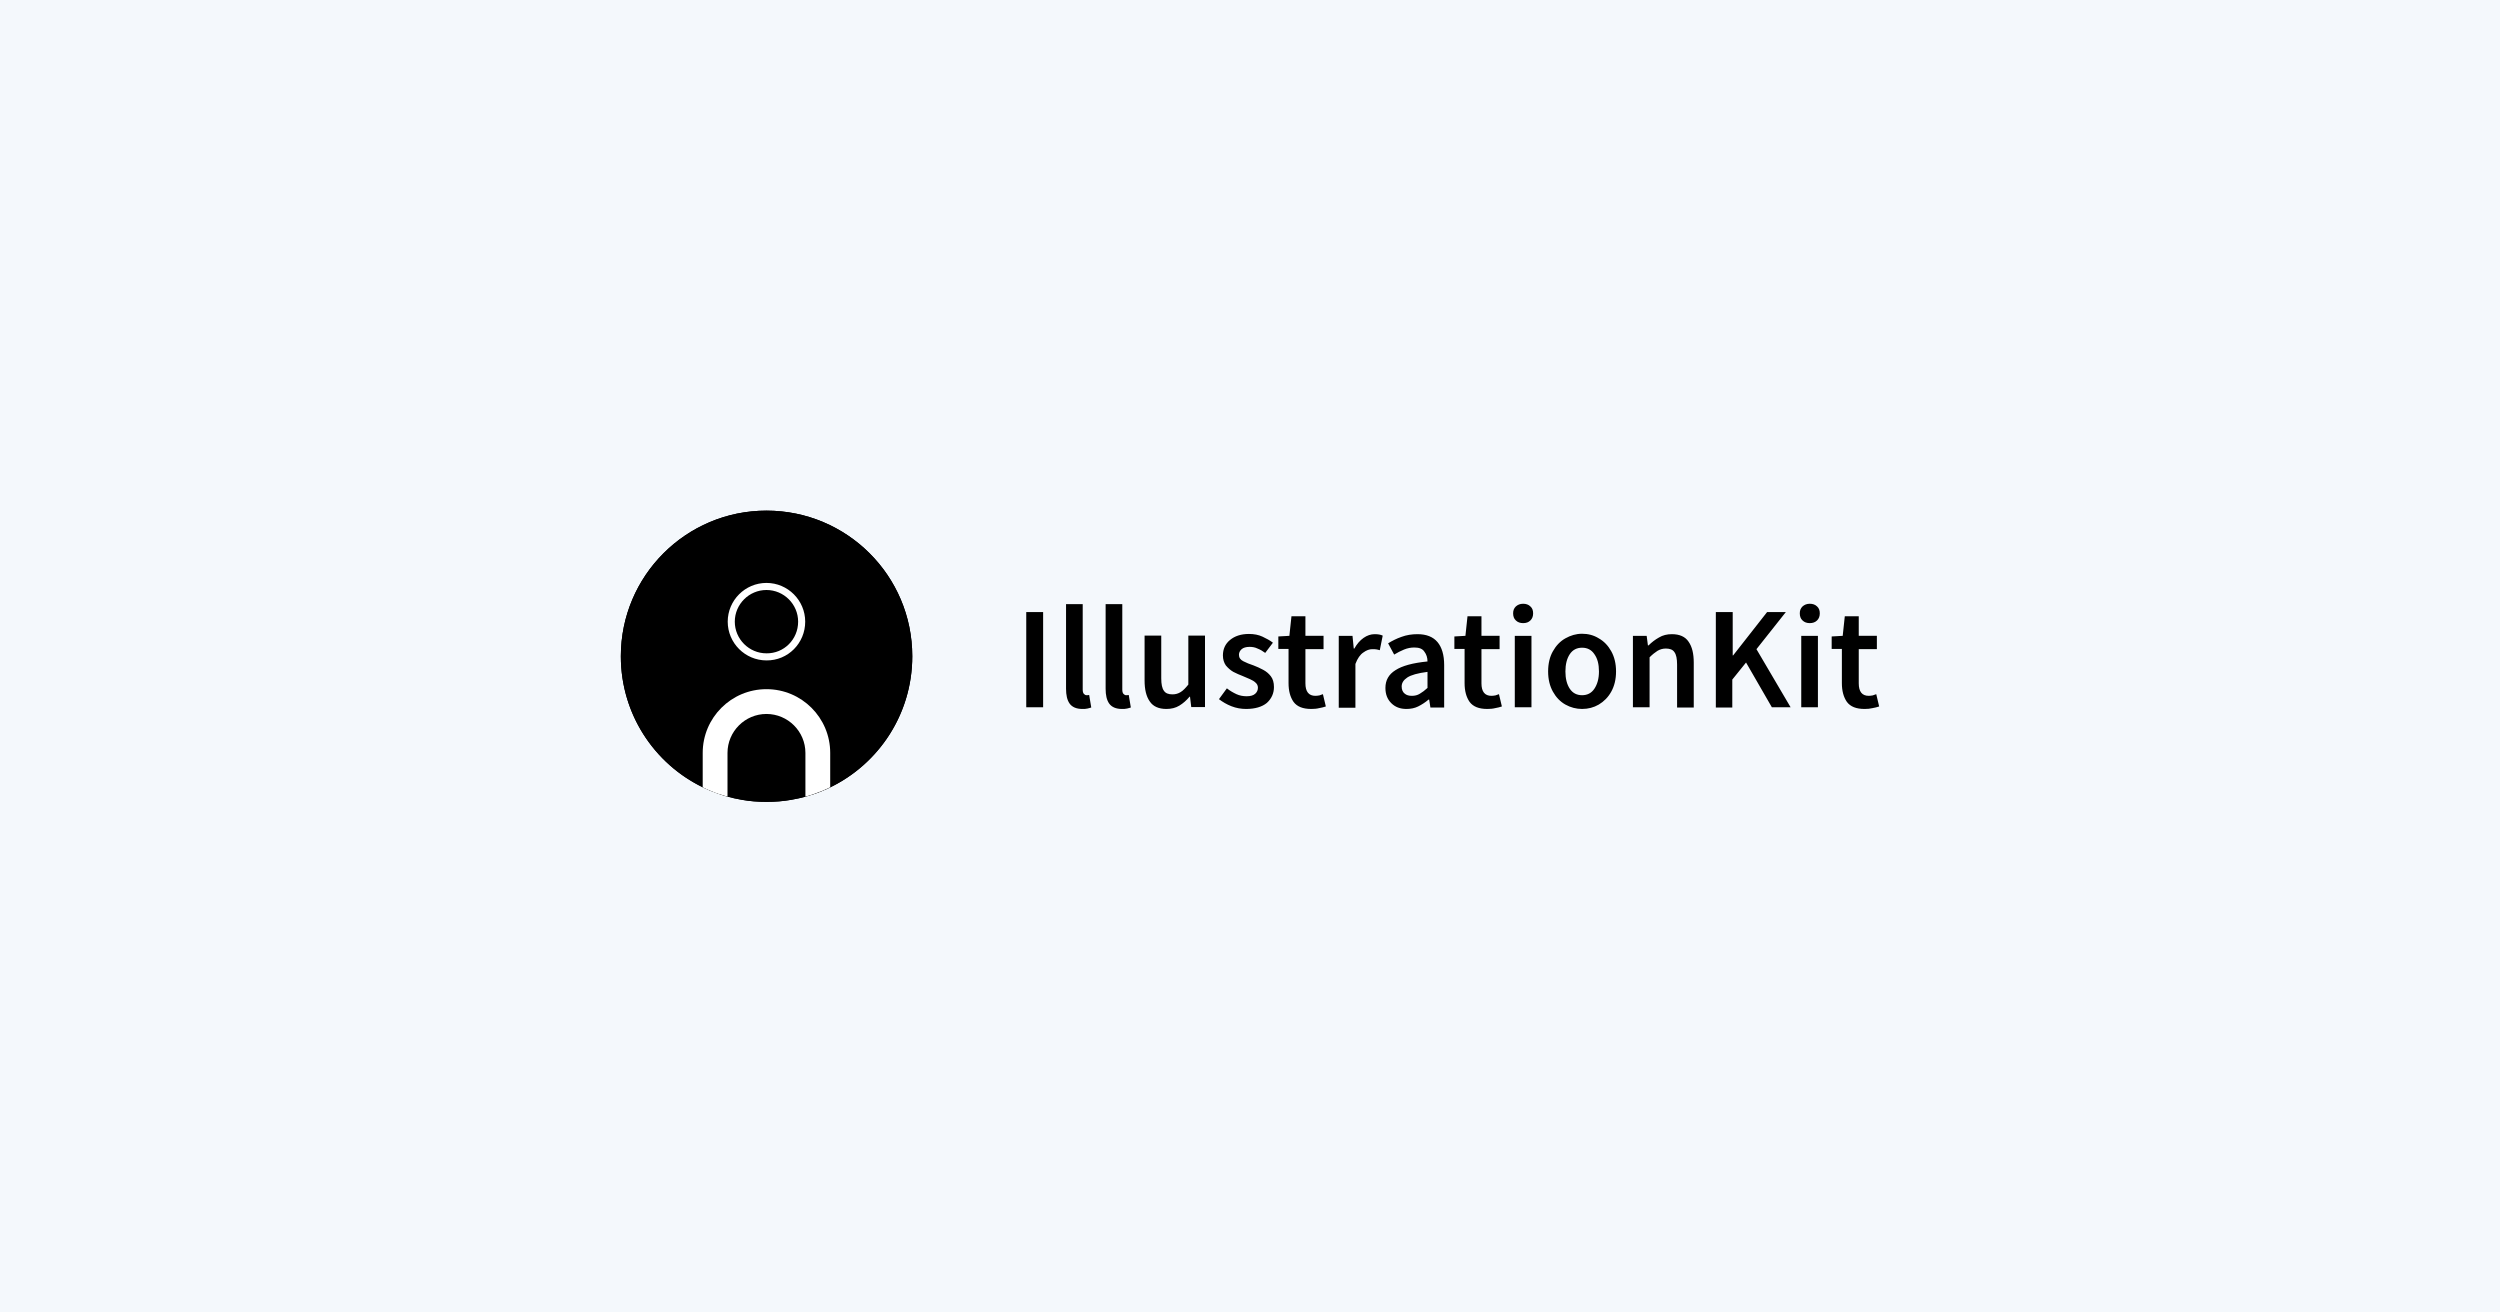 <svg xmlns="http://www.w3.org/2000/svg" xmlns:xlink="http://www.w3.org/1999/xlink" id="Layer_1" x="0px" y="0px" viewBox="0 0 1200 630" style="enable-background:new 0 0 1200 630;" xml:space="preserve"><style type="text/css">	.st0{fill:#F4F8FC;}	.st1{fill:#FFFFFF;}	.st2{fill:none;stroke:#FFFFFF;stroke-width:3.397;stroke-miterlimit:10;}</style><rect x="-17" y="-8" class="st0" width="1234" height="645"></rect><g>	<path d="M492.6,339.5v-45.7h8.1v45.7H492.6z M519.5,340.3c-2.8,0-4.9-0.9-6.1-2.6c-1.2-1.7-1.7-4.1-1.7-7.1v-40.6h8v41  c0,1,0.2,1.7,0.6,2.1c0.4,0.4,0.8,0.6,1.2,0.6c0.2,0,0.3,0,0.5,0c0.2,0,0.4-0.1,0.8-0.1l1,6c-0.5,0.2-1.1,0.3-1.8,0.5  C521.3,340.3,520.4,340.3,519.5,340.3z M538.5,340.3c-2.8,0-4.9-0.9-6.1-2.6c-1.2-1.7-1.7-4.1-1.7-7.1v-40.6h8v41  c0,1,0.2,1.7,0.6,2.1c0.4,0.4,0.8,0.6,1.2,0.6c0.2,0,0.3,0,0.5,0c0.2,0,0.4-0.1,0.8-0.1l1,6c-0.5,0.2-1.1,0.3-1.8,0.5  C540.2,340.3,539.4,340.3,538.5,340.3z M559.9,340.3c-3.7,0-6.4-1.2-8-3.6c-1.7-2.4-2.5-5.7-2.5-10.1v-21.5h8v20.5  c0,2.8,0.4,4.8,1.3,6c0.8,1.2,2.2,1.7,4.1,1.7c1.5,0,2.8-0.4,3.9-1.1c1.2-0.7,2.4-2,3.7-3.6v-23.5h8v34.3h-6.6l-0.6-5h-0.2  c-1.5,1.8-3.1,3.2-4.9,4.3C564.3,339.8,562.2,340.3,559.9,340.3z M598.1,340.3c-2.3,0-4.7-0.4-7-1.3c-2.3-0.9-4.3-2.1-6-3.4  l3.8-5.2c1.5,1.2,3.1,2.1,4.6,2.8c1.5,0.7,3.2,1,4.9,1c1.9,0,3.2-0.4,4.1-1.2c0.9-0.8,1.3-1.8,1.3-2.9c0-1-0.4-1.8-1.1-2.4  c-0.7-0.7-1.6-1.2-2.7-1.7c-1.1-0.5-2.3-1-3.5-1.5c-1.5-0.6-3-1.2-4.5-2c-1.4-0.8-2.6-1.9-3.6-3.1c-0.9-1.3-1.4-2.9-1.4-4.8  c0-3,1.1-5.5,3.4-7.4s5.3-2.9,9.1-2.9c2.4,0,4.6,0.4,6.5,1.3s3.6,1.8,5,2.9l-3.7,4.9c-1.2-0.9-2.4-1.6-3.7-2.1  c-1.2-0.6-2.5-0.8-3.8-0.8c-1.7,0-3,0.4-3.8,1.1c-0.8,0.7-1.3,1.6-1.3,2.7c0,1.4,0.7,2.4,2.1,3.1c1.4,0.7,3,1.4,4.9,2  c1.6,0.6,3.1,1.3,4.6,2.1c1.5,0.8,2.7,1.8,3.7,3.1c1,1.3,1.5,3,1.5,5.2c0,2.9-1.1,5.5-3.4,7.6C605.8,339.3,602.4,340.3,598.1,340.3  z M629.4,340.3c-4,0-6.8-1.1-8.5-3.4c-1.6-2.3-2.4-5.3-2.4-9v-16.4h-4.9v-6l5.3-0.3l1-9.4h6.7v9.4h8.7v6.4h-8.7v16.4  c0,4,1.6,6,4.8,6c0.6,0,1.2-0.1,1.9-0.2c0.7-0.2,1.2-0.4,1.7-0.6l1.4,5.9c-0.9,0.3-2,0.6-3.2,0.8  C632,340.2,630.7,340.3,629.4,340.3z M642.6,339.5v-34.3h6.6l0.6,6.1h0.3c1.2-2.2,2.7-3.9,4.4-5.1c1.7-1.2,3.5-1.8,5.3-1.8  c1.6,0,2.9,0.2,3.9,0.7l-1.4,7c-0.6-0.2-1.2-0.3-1.7-0.4c-0.5-0.1-1.1-0.1-1.9-0.1c-1.4,0-2.8,0.5-4.3,1.6c-1.5,1-2.8,2.8-3.8,5.5  v21H642.6z M675.1,340.3c-3,0-5.4-0.9-7.3-2.8c-1.9-1.9-2.8-4.3-2.8-7.3c0-3.7,1.6-6.5,4.8-8.5c3.2-2.1,8.3-3.5,15.4-4.2  c0-1.8-0.5-3.4-1.5-4.7c-0.9-1.4-2.5-2-4.8-2c-1.7,0-3.3,0.3-5,1c-1.6,0.7-3.1,1.4-4.7,2.4l-2.9-5.4c1.9-1.2,4.1-2.3,6.4-3.1  c2.4-0.9,5-1.3,7.7-1.3c4.3,0,7.5,1.3,9.6,3.8c2.1,2.5,3.2,6.2,3.2,11v20.4h-6.6l-0.6-3.8h-0.3c-1.5,1.3-3.2,2.4-5,3.3  C679.1,339.9,677.2,340.3,675.1,340.3z M677.7,334c1.4,0,2.7-0.3,3.8-1c1.2-0.7,2.4-1.6,3.7-2.8v-7.7c-4.7,0.6-7.9,1.5-9.7,2.7  c-1.8,1.2-2.7,2.6-2.7,4.3c0,1.5,0.5,2.7,1.4,3.4C675.1,333.7,676.3,334,677.7,334z M713.9,340.3c-4,0-6.8-1.1-8.5-3.4  c-1.6-2.3-2.4-5.3-2.4-9v-16.4h-4.9v-6l5.3-0.3l1-9.4h6.7v9.4h8.7v6.4h-8.7v16.4c0,4,1.6,6,4.8,6c0.6,0,1.2-0.1,1.9-0.2  c0.7-0.2,1.2-0.4,1.7-0.6l1.4,5.9c-0.9,0.3-2,0.6-3.2,0.8C716.5,340.2,715.2,340.3,713.9,340.3z M727.1,339.5v-34.3h8v34.3H727.1z   M731.1,299.1c-1.4,0-2.6-0.4-3.5-1.3c-0.9-0.8-1.3-2-1.3-3.4c0-1.4,0.4-2.4,1.3-3.3c0.9-0.8,2-1.3,3.5-1.3c1.4,0,2.6,0.4,3.5,1.3  c0.9,0.8,1.3,1.9,1.3,3.3c0,1.4-0.4,2.5-1.3,3.4C733.7,298.7,732.6,299.1,731.1,299.1z M759.4,340.3c-2.8,0-5.5-0.7-8-2.1  c-2.5-1.4-4.5-3.5-6-6.2c-1.5-2.7-2.3-5.9-2.3-9.7c0-3.8,0.8-7.1,2.3-9.7c1.5-2.7,3.5-4.8,6-6.2c2.5-1.4,5.1-2.2,8-2.2  c2.9,0,5.6,0.7,8,2.2c2.5,1.4,4.5,3.5,6,6.2c1.5,2.7,2.3,5.9,2.3,9.7c0,3.8-0.8,7-2.3,9.7c-1.5,2.7-3.5,4.7-6,6.2  C765,339.6,762.3,340.3,759.4,340.3z M759.4,333.7c2.5,0,4.5-1,5.9-3.1c1.4-2.1,2.2-4.8,2.2-8.3c0-3.5-0.7-6.2-2.2-8.3  c-1.4-2.1-3.4-3.1-5.9-3.1s-4.5,1-5.9,3.1c-1.4,2.1-2.1,4.9-2.1,8.3c0,3.4,0.7,6.2,2.1,8.3C754.9,332.7,756.9,333.7,759.4,333.7z   M783.8,339.5v-34.3h6.6l0.6,4.6h0.3c1.5-1.5,3.2-2.8,5-3.8c1.8-1.1,3.9-1.6,6.2-1.6c3.7,0,6.4,1.2,8,3.6c1.7,2.4,2.5,5.7,2.5,10.1  v21.5h-8V319c0-2.8-0.4-4.8-1.3-6c-0.8-1.2-2.2-1.7-4.1-1.7c-1.5,0-2.8,0.4-4,1.1c-1.1,0.7-2.4,1.7-3.8,3.1v24H783.8z M823.6,339.5  v-45.7h8.1v20.8h0.2l16.3-20.8h9l-14.1,17.8l16.4,27.9h-9l-12.4-21.5l-6.6,8.2v13.4H823.6z M864.6,339.5v-34.3h8v34.3H864.6z   M868.7,299.1c-1.4,0-2.6-0.4-3.5-1.3c-0.9-0.8-1.3-2-1.3-3.4c0-1.4,0.4-2.4,1.3-3.3c0.9-0.8,2-1.3,3.5-1.3c1.4,0,2.6,0.4,3.5,1.3  c0.9,0.8,1.3,1.9,1.3,3.3c0,1.4-0.4,2.5-1.3,3.4C871.3,298.7,870.1,299.1,868.7,299.1z M895,340.3c-4,0-6.8-1.1-8.5-3.4  c-1.6-2.3-2.4-5.3-2.4-9v-16.4h-4.9v-6l5.3-0.3l1-9.4h6.7v9.4h8.7v6.4h-8.7v16.4c0,4,1.6,6,4.8,6c0.6,0,1.2-0.1,1.9-0.2  c0.7-0.2,1.2-0.4,1.7-0.6l1.4,5.9c-0.9,0.3-2,0.6-3.2,0.8C897.6,340.2,896.4,340.3,895,340.3z"></path>	<path d="M437.9,315c0,29-17.7,53.9-42.8,64.5c-4.8,2-9.9,3.5-15.2,4.4c-3.9,0.7-7.9,1-11.9,1c-4.1,0-8.1-0.3-11.9-1  c-5.3-0.9-10.4-2.4-15.2-4.4C315.6,368.9,298,344,298,315c0-38.6,31.3-69.9,69.9-69.9C406.6,245.1,437.9,276.4,437.9,315z"></path>	<path d="M437.9,315c0,27.7-16,51.6-39.4,62.9c-1.1,0.6-2.3,1.1-3.5,1.6c-2.7,1.2-5.5,2.1-8.4,2.9c-2.2,0.6-4.5,1.1-6.8,1.5  c-3.9,0.7-7.9,1-11.9,1c-4.1,0-8.1-0.3-11.9-1c-2.3-0.4-4.6-0.9-6.8-1.5c-2.9-0.8-5.7-1.8-8.4-2.9c-1.2-0.5-2.3-1-3.5-1.6  C314,366.6,298,342.7,298,315c0-38.6,31.3-69.9,69.9-69.9C406.6,245.1,437.9,276.4,437.9,315z"></path>	<path class="st1" d="M367.9,330.8c-16.9,0-30.6,13.7-30.6,30.6v16.5c1.1,0.6,2.3,1.1,3.5,1.6c2.7,1.2,5.5,2.1,8.4,2.9v-21  c0-10.3,8.4-18.7,18.7-18.7c10.3,0,18.7,8.4,18.7,18.7v21c2.9-0.8,5.7-1.8,8.4-2.9c1.2-0.5,2.3-1,3.5-1.6v-16.5  C398.5,344.5,384.8,330.8,367.9,330.8z"></path>	<path class="st2" d="M384.8,298.4c0-9.3-7.6-16.9-16.9-16.9c-9.3,0-16.9,7.6-16.9,16.9c0,9.3,7.6,16.9,16.9,16.9  C377.3,315.4,384.8,307.8,384.8,298.4z"></path></g></svg>